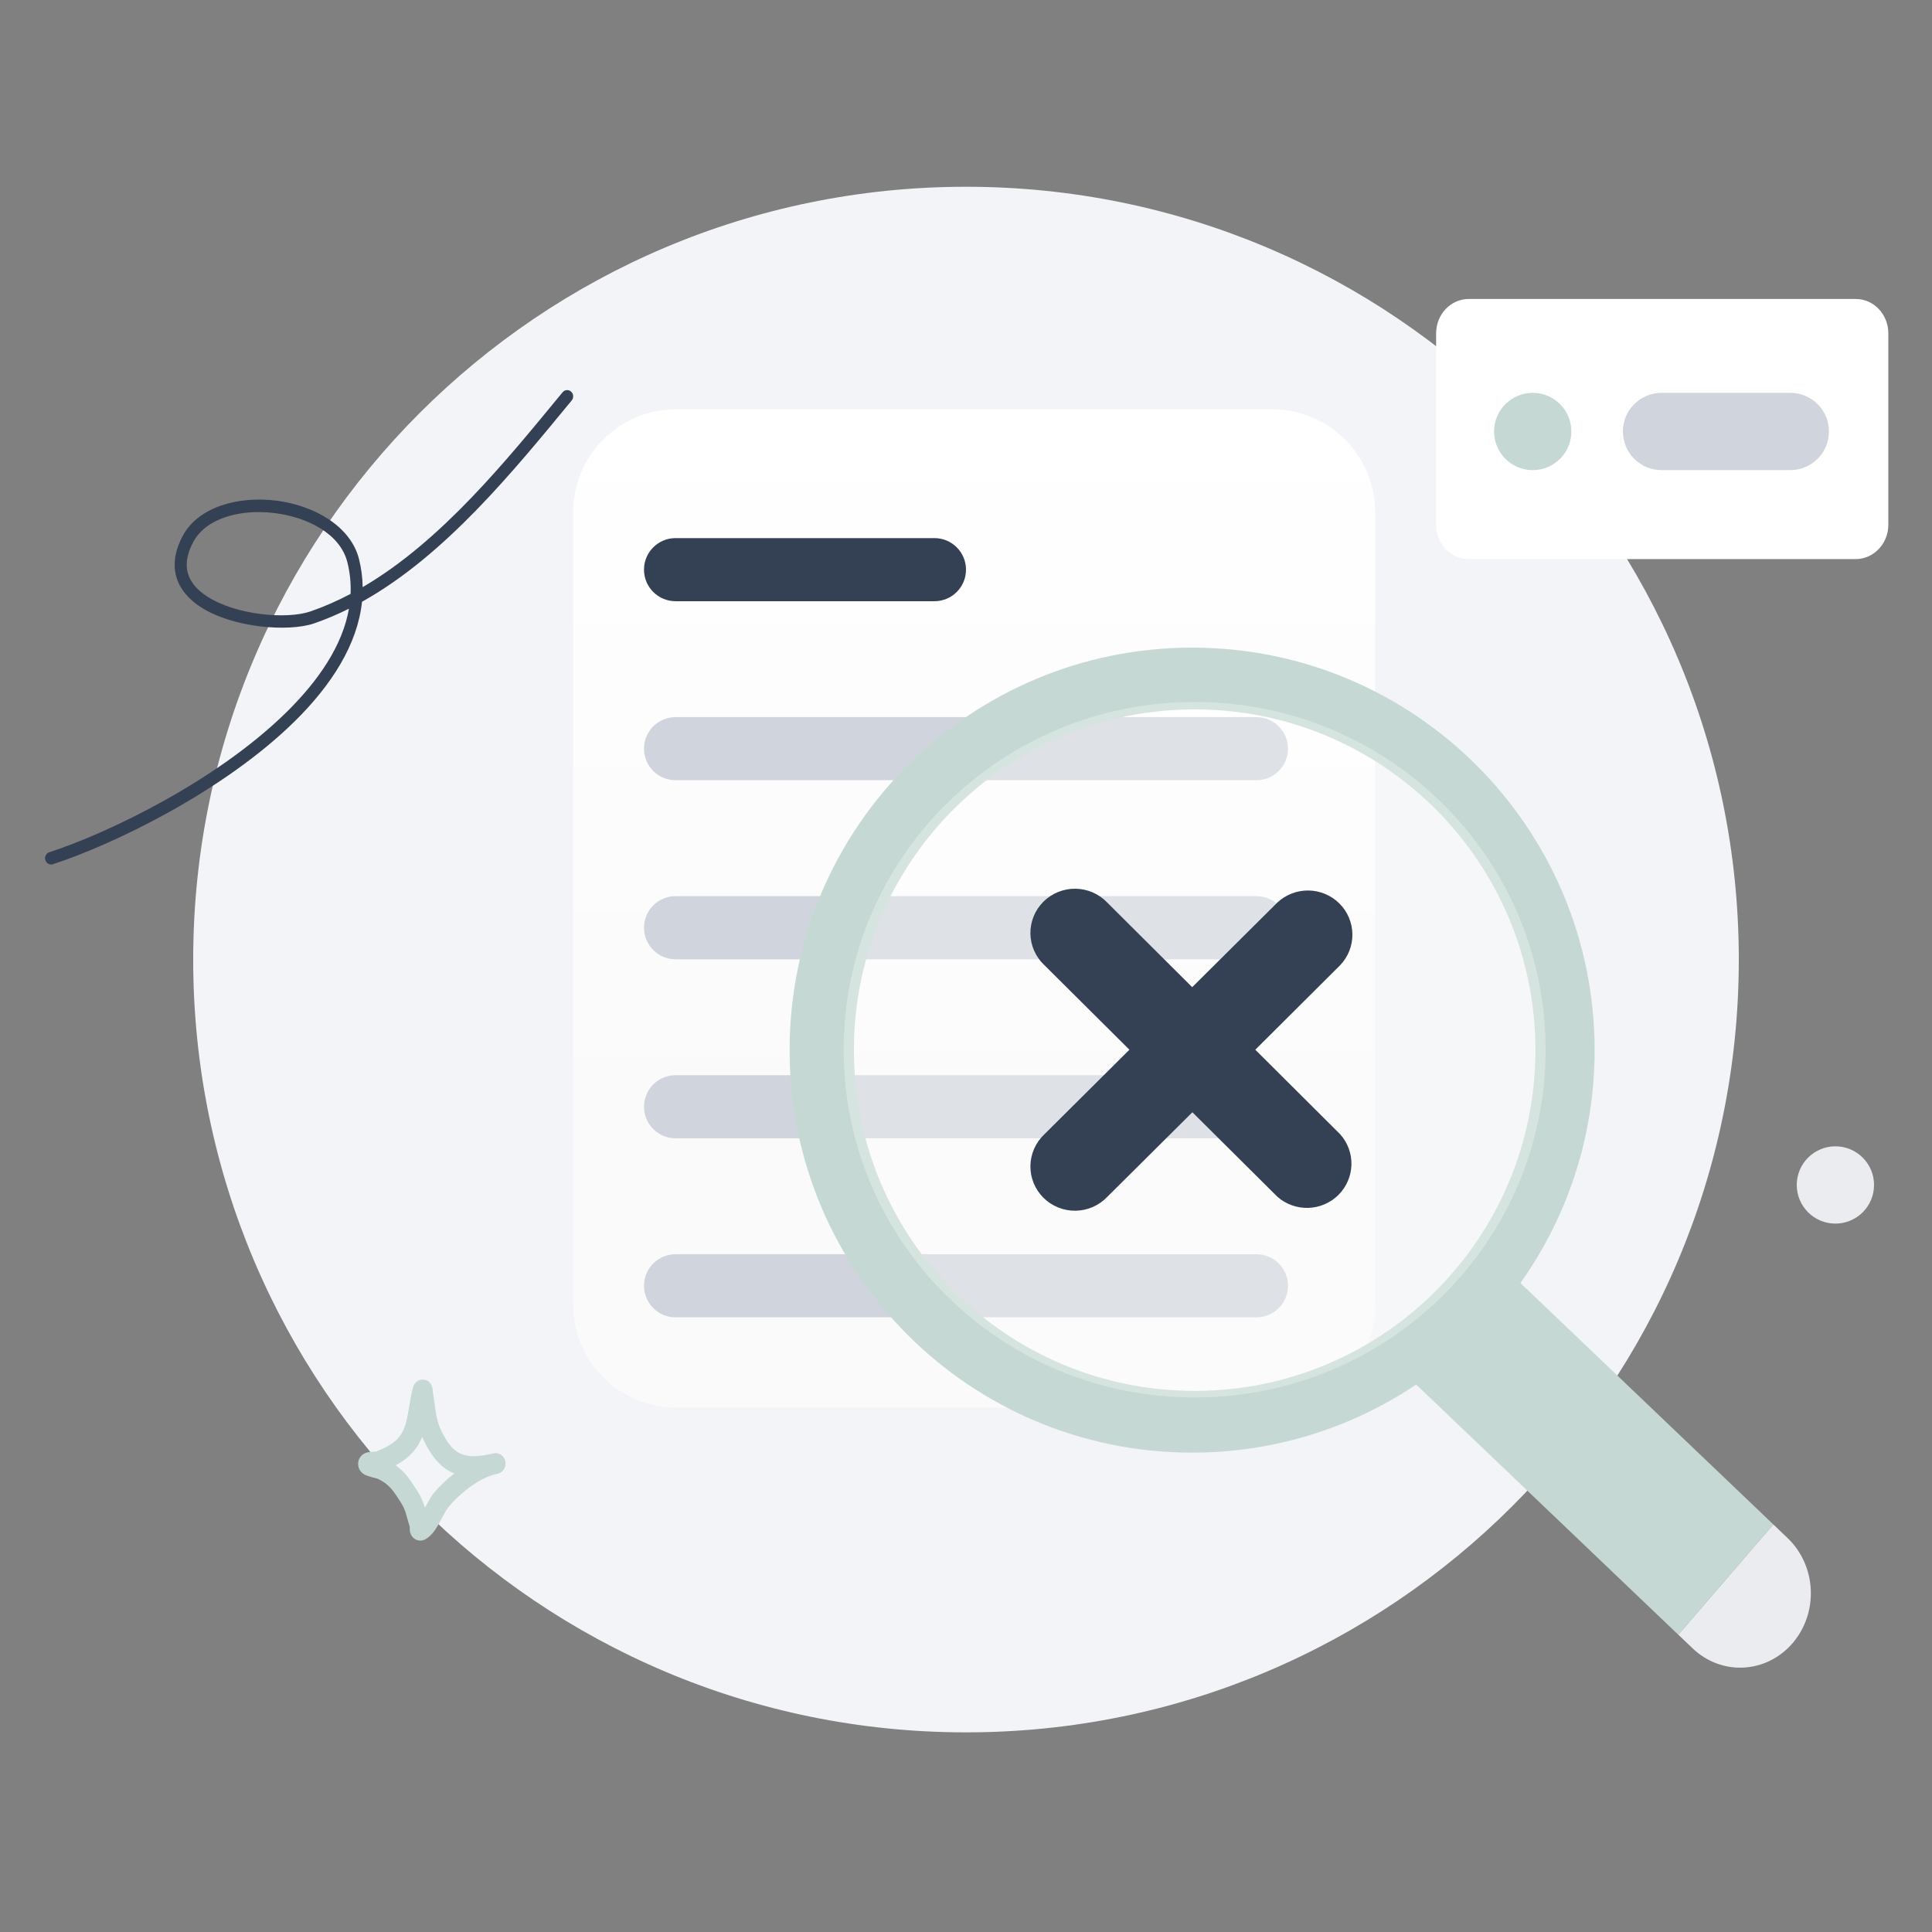 <svg width="300" height="300" viewBox="0 0 300 300" fill="none" xmlns="http://www.w3.org/2000/svg">
<rect x="0" y="0" width="300" height="300" fill="#808080" stroke="none"/>
<mask id="mask0_1360_22737" style="mask-type:luminance" maskUnits="userSpaceOnUse" x="0" y="0" width="300" height="300">
<path d="M300 0H0V300H300V0Z" fill="white"/>
</mask>
<g mask="url(#mask0_1360_22737)">
<path d="M150 269C216.274 269 270 215.274 270 149C270 82.726 216.274 29 150 29C83.726 29 30 82.726 30 149C30 215.274 83.726 269 150 269Z" fill="#F2F4F7"/>
<path d="M105 63.557H197.537C206.374 63.557 213.537 70.72 213.537 79.557V202.586C213.537 211.423 206.374 218.586 197.537 218.586H105C96.163 218.586 89 211.423 89 202.586V79.557C89 70.72 96.163 63.557 105 63.557Z" fill="url(#paint0_linear_1360_22737)"/>
<path d="M104.9 83.557H145.1C147.806 83.557 150 85.751 150 88.457C150 91.163 147.806 93.357 145.1 93.357H104.9C102.194 93.357 100 91.163 100 88.457C100 85.751 102.194 83.557 104.9 83.557Z" fill="#344054"/>
<path d="M104.9 111.355H195.1C197.806 111.355 200 113.549 200 116.255C200 118.961 197.806 121.155 195.1 121.155H104.9C102.194 121.155 100 118.961 100 116.255C100 113.549 102.194 111.355 104.9 111.355Z" fill="#D0D5DD"/>
<path d="M104.9 139.156H195.1C197.806 139.156 200 141.35 200 144.056C200 146.762 197.806 148.956 195.1 148.956H104.9C102.194 148.956 100 146.762 100 144.056C100 141.35 102.194 139.156 104.9 139.156Z" fill="#D0D5DD"/>
<path d="M104.9 166.955H195.1C197.806 166.955 200 169.149 200 171.855C200 174.561 197.806 176.755 195.1 176.755H104.9C102.194 176.755 100 174.561 100 171.855C100 169.149 102.194 166.955 104.9 166.955Z" fill="#D0D5DD"/>
<path d="M104.9 194.756H195.1C197.806 194.756 200 196.95 200 199.656C200 202.362 197.806 204.556 195.1 204.556H104.9C102.194 204.556 100 202.362 100 199.656C100 196.95 102.194 194.756 104.9 194.756Z" fill="#D0D5DD"/>
<path d="M288.15 46.424H228.069C225.27 46.424 223 48.812 223 51.759V81.478C223 84.424 225.27 86.813 228.069 86.813H288.15C290.95 86.813 293.219 84.424 293.219 81.478V51.759C293.219 48.812 290.95 46.424 288.15 46.424Z" fill="white"/>
<path d="M238 73C241.314 73 244 70.314 244 67C244 63.686 241.314 61 238 61C234.686 61 232 63.686 232 67C232 70.314 234.686 73 238 73Z" fill="#C5D8D3"/>
<path d="M258 61H278C281.314 61 284 63.686 284 67C284 70.314 281.314 73 278 73H258C254.686 73 252 70.314 252 67C252 63.686 254.686 61 258 61Z" fill="#D0D5DD"/>
<path fill-rule="evenodd" clip-rule="evenodd" d="M185.109 225.562C197.988 225.562 209.958 221.667 219.904 214.989L260.603 253.84L275.364 236.715L236.091 199.226C243.344 189.018 247.609 176.538 247.609 163.062C247.609 128.546 219.626 100.562 185.109 100.562C150.591 100.562 122.609 128.546 122.609 163.062C122.609 197.581 150.591 225.562 185.109 225.562ZM238.418 163.062C238.418 192.286 214.727 215.976 185.504 215.976C156.281 215.976 132.591 192.286 132.591 163.062C132.591 133.84 156.281 110.149 185.504 110.149C214.727 110.149 238.418 133.84 238.418 163.062Z" fill="#C5D8D3"/>
<path d="M185.5 217C215.6 217 240 192.823 240 163C240 133.177 215.6 109 185.5 109C155.4 109 131 133.177 131 163C131 192.823 155.4 217 185.5 217Z" fill="white" fill-opacity="0.3"/>
<path d="M194.923 163L208.112 149.862C209.348 148.562 210.025 146.835 209.999 145.047C209.974 143.259 209.248 141.552 207.976 140.287C206.704 139.023 204.986 138.301 203.187 138.276C201.388 138.251 199.65 138.923 198.342 140.151L185.124 153.289L171.935 140.151C171.3 139.484 170.537 138.95 169.691 138.58C168.845 138.211 167.933 138.014 167.009 138.001C166.085 137.988 165.168 138.159 164.312 138.504C163.456 138.85 162.678 139.362 162.024 140.012C161.371 140.661 160.855 141.434 160.508 142.285C160.16 143.136 159.988 144.048 160.001 144.967C160.014 145.885 160.212 146.791 160.584 147.632C160.955 148.473 161.493 149.231 162.165 149.862L175.376 163L162.165 176.138C161.493 176.769 160.955 177.527 160.584 178.368C160.212 179.209 160.014 180.115 160.001 181.033C159.988 181.952 160.16 182.863 160.508 183.715C160.855 184.566 161.371 185.339 162.024 185.988C162.678 186.637 163.456 187.15 164.312 187.496C165.168 187.841 166.085 188.012 167.009 187.999C167.933 187.986 168.845 187.789 169.691 187.42C170.537 187.05 171.3 186.516 171.935 185.849L185.153 172.711L198.372 185.849C199.692 187.004 201.405 187.616 203.164 187.559C204.922 187.503 206.592 186.782 207.834 185.544C209.076 184.305 209.796 182.643 209.848 180.896C209.9 179.148 209.279 177.446 208.112 176.138L194.923 163Z" fill="#344054"/>
<path d="M260.602 253.843L275.363 236.717L277.586 238.84C279.743 240.899 281.034 243.775 281.176 246.837C281.318 249.898 280.298 252.893 278.342 255.163C276.385 257.433 273.652 258.792 270.743 258.941C267.834 259.09 264.988 258.017 262.831 255.958L260.608 253.836L260.602 253.843Z" fill="#EAECF0"/>
<path fill-rule="evenodd" clip-rule="evenodd" d="M56.313 91.172C56.295 89.746 56.117 88.307 55.758 86.859C54.504 81.777 48.906 78.514 42.947 77.747C36.992 76.98 30.799 78.726 28.412 83.147C27.047 85.674 26.858 87.852 27.416 89.689C27.971 91.516 29.29 93.03 31.078 94.211C36.066 97.498 44.803 98.169 48.788 96.795C50.632 96.158 52.432 95.391 54.185 94.513C53.184 100.259 49.447 105.702 44.462 110.607C33.626 121.268 16.811 129.36 7.654 132.335C7.162 132.495 6.889 133.04 7.043 133.554C7.196 134.068 7.718 134.356 8.21 134.196C17.549 131.162 34.691 122.898 45.74 112.026C51.45 106.411 55.517 100.089 56.212 93.443C69.117 86.242 79.713 73.177 88.775 62.181C89.112 61.776 89.067 61.159 88.675 60.807C88.284 60.458 87.697 60.502 87.359 60.91C78.668 71.456 68.581 84 56.313 91.172ZM54.438 92.217C54.508 90.614 54.358 88.986 53.95 87.344C52.865 82.945 47.877 80.344 42.719 79.68C39.559 79.274 36.307 79.609 33.758 80.799C32.154 81.546 30.834 82.63 30.038 84.105C28.994 86.04 28.767 87.695 29.195 89.099C29.625 90.513 30.689 91.649 32.075 92.561C36.62 95.558 44.575 96.195 48.203 94.943C50.342 94.206 52.419 93.286 54.438 92.217Z" fill="#344054"/>
<path d="M285 190C288.314 190 291 187.314 291 184C291 180.686 288.314 178 285 178C281.686 178 279 180.686 279 184C279 187.314 281.686 190 285 190Z" fill="#EAECF0"/>
<path fill-rule="evenodd" clip-rule="evenodd" d="M58.384 225.394C59.455 224.993 60.582 224.459 61.451 223.686C62.483 222.769 62.903 221.587 63.184 220.343C63.546 218.744 63.691 217.042 64.13 215.441C64.292 214.846 64.605 214.621 64.739 214.522C65.078 214.27 65.421 214.202 65.743 214.228C66.125 214.257 66.65 214.409 66.996 215.083C67.045 215.18 67.109 215.327 67.152 215.528C67.183 215.676 67.204 216.137 67.237 216.328C67.32 216.797 67.389 217.266 67.455 217.737C67.672 219.306 67.797 220.639 68.483 222.081C69.414 224.038 70.347 225.235 71.612 225.766C72.836 226.279 74.298 226.182 76.167 225.78C76.345 225.735 76.521 225.696 76.695 225.664C77.519 225.513 78.307 226.082 78.469 226.946C78.631 227.809 78.107 228.65 77.29 228.84C77.12 228.88 76.952 228.917 76.786 228.952C74.26 229.61 71.336 231.958 69.637 234.014C69.114 234.648 68.347 236.421 67.565 237.551C66.988 238.386 66.339 238.935 65.794 239.13C65.429 239.261 65.122 239.24 64.868 239.174C64.498 239.079 64.192 238.868 63.957 238.533C63.829 238.35 63.71 238.105 63.653 237.791C63.626 237.64 63.623 237.257 63.624 237.083C63.464 236.506 63.269 235.943 63.127 235.361C62.788 233.971 62.123 233.092 61.333 231.93C60.594 230.843 59.8 230.159 58.636 229.614C58.485 229.575 57.263 229.26 56.832 229.08C56.202 228.815 55.901 228.371 55.792 228.132C55.607 227.727 55.588 227.373 55.625 227.077C55.68 226.641 55.866 226.268 56.196 225.967C56.4 225.78 56.705 225.598 57.114 225.509C57.429 225.44 58.267 225.4 58.384 225.394ZM65.551 223.13C65.607 223.263 65.668 223.396 65.732 223.531C67.095 226.397 68.62 227.998 70.474 228.774L70.536 228.799C69.296 229.768 68.173 230.851 67.316 231.889C66.962 232.317 66.495 233.205 65.989 234.115C65.53 232.545 64.78 231.435 63.836 230.045C63.114 228.985 62.359 228.187 61.43 227.537C62.151 227.148 62.838 226.692 63.437 226.16C64.434 225.273 65.093 224.246 65.551 223.13Z" fill="#C5D8D3"/>
</g>
<defs>
<linearGradient id="paint0_linear_1360_22737" x1="151.268" y1="63.557" x2="151.268" y2="218.586" gradientUnits="userSpaceOnUse">
<stop stop-color="white"/>
<stop offset="0.719" stop-color="#FAFAFA"/>
</linearGradient>
</defs>
</svg>
